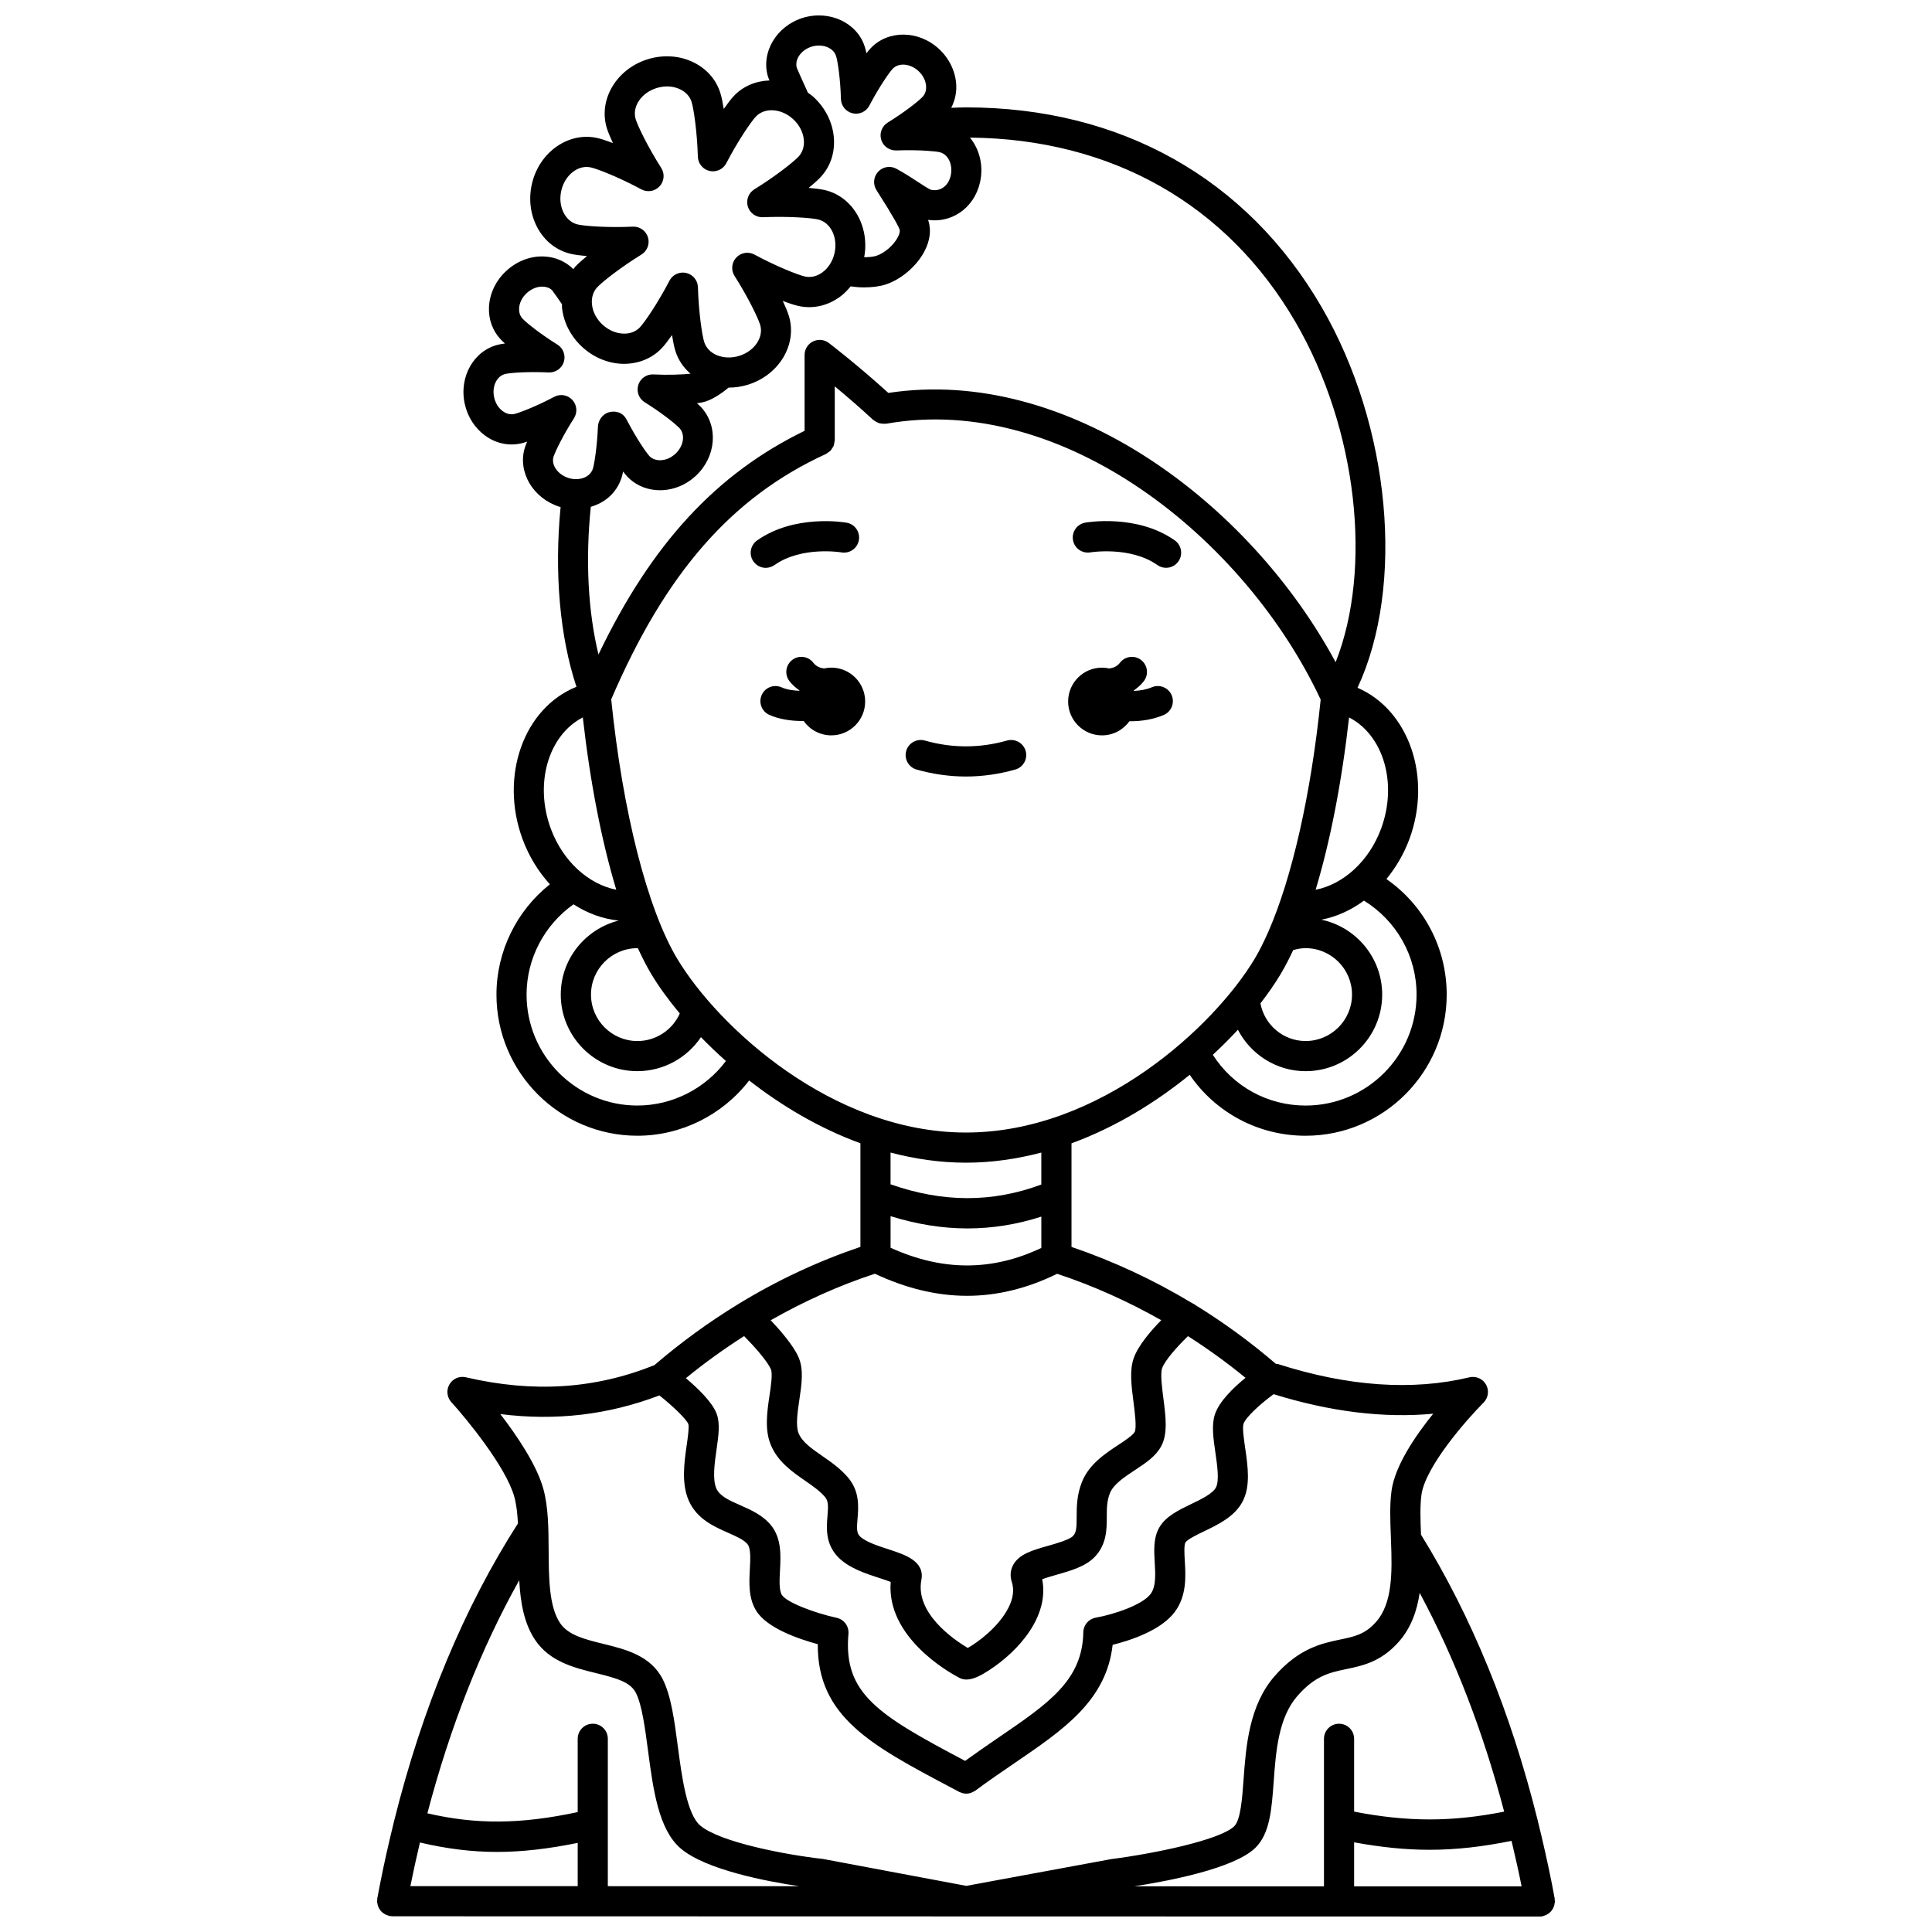 <?xml version="1.0" encoding="UTF-8"?>
<!-- Uploaded to: ICON Repo, www.svgrepo.com, Generator: ICON Repo Mixer Tools -->
<svg width="800px" height="800px" version="1.1" viewBox="144 144 512 512" xmlns="http://www.w3.org/2000/svg">
 <defs>
  <clipPath id="a">
   <path d="m243 148.09h314v503.81h-314z"/>
  </clipPath>
 </defs>
 <path d="m436.04 338.88c3.004 0 5.648-1.492 7.277-3.754 0.082 0 0.164 0.012 0.25 0.012 2.941 0 6.055-0.473 8.832-1.66 2.031-0.867 2.969-3.215 2.102-5.246-0.871-2.031-3.219-2.965-5.246-2.102-1.465 0.629-3.129 0.895-4.734 0.969-0.016-0.043-0.023-0.09-0.039-0.133 0.98-0.684 1.891-1.465 2.652-2.461 1.344-1.75 1.016-4.254-0.734-5.602s-4.258-1.02-5.602 0.734c-0.758 0.988-1.758 1.371-2.824 1.516-0.625-0.137-1.266-0.219-1.934-0.219-4.953 0-8.973 4.019-8.973 8.973s4.019 8.973 8.973 8.973z"/>
 <path d="m364.3 320.93c-0.668 0-1.309 0.082-1.934 0.219-1.066-0.145-2.066-0.527-2.824-1.516-1.344-1.754-3.859-2.078-5.602-0.734-1.75 1.344-2.082 3.852-0.734 5.602 0.762 0.996 1.676 1.777 2.656 2.461-0.012 0.031-0.02 0.066-0.031 0.102-1.691-0.059-3.379-0.32-4.691-0.906-2.012-0.898-4.379 0-5.277 2.019-0.898 2.012 0.004 4.375 2.019 5.277 2.59 1.16 5.719 1.621 8.734 1.621 0.121 0 0.23-0.016 0.355-0.02 1.621 2.309 4.297 3.824 7.332 3.824 4.953 0 8.973-4.019 8.973-8.973 0-4.961-4.016-8.977-8.977-8.977z"/>
 <path d="m432.98 290.38c0.109-0.016 10.574-1.688 17.742 3.363 0.699 0.496 1.504 0.73 2.297 0.73 1.254 0 2.492-0.586 3.269-1.695 1.27-1.805 0.84-4.301-0.961-5.57-9.973-7.027-23.176-4.801-23.73-4.703-2.172 0.383-3.625 2.453-3.246 4.625 0.379 2.18 2.449 3.625 4.629 3.25z"/>
 <path d="m349.24 293.75c7.215-5.086 17.648-3.383 17.754-3.359 2.176 0.367 4.234-1.074 4.617-3.246 0.383-2.172-1.07-4.246-3.246-4.625-0.559-0.102-13.766-2.324-23.73 4.703-1.801 1.27-2.238 3.762-0.961 5.57 0.777 1.102 2.012 1.695 3.269 1.695 0.797-0.012 1.598-0.25 2.297-0.738z"/>
 <path d="m415.81 343.01c-0.598-2.117-2.805-3.344-4.93-2.758-7.258 2.055-14.539 2.055-21.797 0-2.121-0.59-4.332 0.641-4.93 2.758-0.598 2.121 0.637 4.332 2.758 4.93 4.336 1.227 8.738 1.848 13.074 1.848s8.738-0.625 13.074-1.848c2.117-0.602 3.352-2.805 2.75-4.93z"/>
 <g clip-path="url(#a)">
  <path d="m555.52 649.83c0.137-0.242 0.242-0.492 0.328-0.762 0.07-0.227 0.113-0.457 0.141-0.699 0.02-0.16 0.098-0.301 0.098-0.469 0-0.145-0.066-0.27-0.082-0.406-0.012-0.113 0.023-0.215 0.004-0.328l-0.727-3.875c-1.102-5.539-2.344-11.086-3.801-16.961-0.004-0.027 0.004-0.055-0.004-0.082-0.008-0.027-0.027-0.047-0.035-0.078v-0.004c-7.082-28.445-17.461-53.789-30.863-75.469-0.152-3.902-0.285-7.586 0.117-10.531 1.023-7.578 12.23-20.219 16.461-24.453 1.262-1.266 1.535-3.215 0.664-4.777-0.871-1.559-2.672-2.344-4.414-1.934-15.086 3.621-32.156 2.434-50.719-3.512-0.191-0.059-0.383-0.031-0.574-0.062-6.723-5.766-13.871-11-21.293-15.555-0.297-0.223-0.594-0.422-0.93-0.551-10.211-6.164-20.945-11.133-31.93-14.875v-13.719-0.016-13.723c11.777-4.301 22.387-10.895 31.328-18.152 6.871 10.055 18.234 16.148 30.707 16.148 20.621 0 37.395-16.777 37.395-37.395 0-12.379-6.008-23.699-15.977-30.633 2.496-3.059 4.617-6.59 6.102-10.617 6.031-16.402-0.145-34.18-13.758-40.074 12.586-27.016 8.836-69.262-9.508-100.87-19.816-34.141-53.297-52.938-94.273-52.938-1.336 0-2.602 0.074-3.898 0.113 0.918-1.773 1.418-3.777 1.344-5.887-0.129-3.582-1.789-7.121-4.559-9.691-5.414-5.035-13.562-5.109-18.184-0.156-0.316 0.344-0.672 0.773-1.059 1.281-0.137-0.637-0.277-1.184-0.418-1.629-1.965-6.426-9.316-9.918-16.438-7.762-7.043 2.195-11.18 9.211-9.227 15.641 0.051 0.168 0.195 0.531 0.375 0.953-3.57 0.133-6.992 1.484-9.492 4.176-0.723 0.777-1.625 1.953-2.617 3.375-0.273-1.715-0.574-3.164-0.891-4.18-1.152-3.738-3.852-6.719-7.613-8.398-3.57-1.594-7.703-1.805-11.625-0.598-8.297 2.555-13.168 10.738-10.859 18.254 0.316 1.02 0.879 2.391 1.613 3.961-1.617-0.621-3.023-1.082-4.062-1.32-7.656-1.762-15.473 3.699-17.41 12.16-0.914 4-0.402 8.102 1.445 11.555 1.945 3.629 5.117 6.106 8.93 6.981 1.039 0.238 2.504 0.434 4.238 0.582-1.348 1.09-2.453 2.082-3.176 2.859-0.172 0.188-0.289 0.406-0.449 0.602-2.031-2.027-4.746-3.231-7.746-3.356-3.613-0.18-7.25 1.246-10.02 3.809-2.777 2.547-4.453 6.059-4.598 9.641-0.133 3.195 0.949 6.195 3.039 8.449 0.32 0.344 0.723 0.734 1.195 1.16-0.641 0.082-1.195 0.176-1.648 0.285-6.582 1.484-10.617 8.566-8.988 15.781 0.762 3.402 2.668 6.359 5.363 8.328 2.856 2.086 6.258 2.828 9.57 2.078 0.457-0.105 0.992-0.258 1.586-0.457-0.25 0.598-0.465 1.145-0.617 1.605-1.961 6.43 2.172 13.453 9.23 15.656 0.082 0.027 0.172 0.035 0.254 0.059-1.699 17.449-0.207 34.355 4.199 47.641-13.996 5.641-20.414 23.703-14.297 40.328 1.707 4.644 4.231 8.68 7.258 12.012-8.828 7.004-14.16 17.785-14.16 29.238 0 20.621 16.758 37.395 37.355 37.395 11.637 0 22.605-5.527 29.613-14.645 8.543 6.664 18.523 12.645 29.488 16.648v27.449c-11.113 3.758-22 8.812-32.375 15.164-7.773 4.742-15.242 10.184-22.227 16.18-15.723 6.324-32.062 7.391-49.953 3.219-1.707-0.402-3.469 0.355-4.352 1.871-0.887 1.508-0.688 3.418 0.492 4.711 3.898 4.281 14.504 17.145 16.695 25.109 0.562 2.051 0.828 4.453 0.957 7.047-14.246 22.215-25.266 48.656-32.758 78.621-0.004 0.02-0.02 0.031-0.023 0.047-0.004 0.02 0 0.035-0.004 0.055-0.004 0.012-0.008 0.023-0.008 0.035-1.559 6.344-2.754 11.688-3.754 16.816l-0.723 3.777c-0.02 0.117 0.016 0.227 0.004 0.344-0.023 0.145-0.09 0.262-0.09 0.41 0 0.168 0.074 0.309 0.098 0.469 0.027 0.23 0.066 0.453 0.137 0.672 0.09 0.293 0.203 0.555 0.352 0.816 0.102 0.176 0.207 0.336 0.336 0.496 0.195 0.246 0.41 0.457 0.66 0.652 0.156 0.121 0.309 0.227 0.484 0.324 0.281 0.16 0.57 0.273 0.891 0.359 0.113 0.031 0.203 0.109 0.32 0.129 0.199 0.035 0.395 0.047 0.59 0.055 0.047 0 0.09 0.027 0.137 0.027l250.9 0.055c0.02 0 0.035 0.012 0.055 0.012 0.02 0 0.035-0.012 0.055-0.012l53.156 0.012h0.012c0.004 0 0.008-0.004 0.012-0.004 0.234 0 0.477-0.02 0.715-0.066 0.145-0.027 0.25-0.117 0.387-0.156 0.277-0.078 0.527-0.176 0.77-0.312 0.211-0.117 0.395-0.242 0.578-0.391 0.215-0.176 0.406-0.359 0.582-0.574 0.156-0.184 0.273-0.367 0.391-0.574zm-300.23-17.547c6.965 1.633 13.586 2.496 20.426 2.496 6.695 0 13.668-0.832 21.383-2.394v11.469l-44.34-0.008c0.719-3.613 1.539-7.379 2.531-11.562zm45.801-31.48c-2.207 0-3.996 1.789-3.996 3.996v19.426c-15.07 3.223-26.832 3.336-39.832 0.32 6.019-22.918 14.18-43.621 24.34-61.766 0.316 5.824 1.242 11.395 4.207 15.816 3.879 5.789 10.406 7.391 16.168 8.805 5.606 1.375 9.109 2.414 10.543 5.238 1.605 3.168 2.422 9.328 3.211 15.289 1.359 10.281 2.769 20.91 8.668 25.945 6.656 5.672 22.938 8.742 31.41 9.996l-50.73-0.012v-39.062c0.008-2.203-1.781-3.992-3.988-3.992zm213.68-21.805c3.219-3.688 4.758-8.16 5.457-12.871 9.285 17.258 16.789 36.676 22.391 57.973-13.836 2.758-25.59 2.75-39.762 0v-19.297c0-2.207-1.789-3.996-3.996-3.996s-3.996 1.789-3.996 3.996v39.102l-50.281-0.012c9.125-1.41 26.508-4.723 32.102-10.203 3.852-3.773 4.32-10.156 4.856-17.543 0.578-7.926 1.234-16.914 6.273-22.688 4.723-5.41 8.566-6.211 13.012-7.141 4.336-0.906 9.25-1.934 13.945-7.32zm-11.91 53.238c7.047 1.293 13.57 1.977 20.027 1.977 7.039 0 14.074-0.82 21.688-2.367 0.98 4.113 1.879 8.125 2.668 12.062l-44.387-0.008v-11.664zm-36.77-103.29c0.484 3.324 1.086 7.465 0.145 9.254-0.875 1.652-3.906 3.113-6.582 4.402-3.273 1.578-6.66 3.207-8.375 6.109-1.652 2.797-1.453 6.164-1.262 9.422 0.18 3.106 0.371 6.312-1.094 8.285-2.176 2.93-9.812 5.438-14.535 6.281-1.879 0.332-3.262 1.953-3.297 3.859-0.23 12.738-9.102 18.789-22.531 27.949-2.801 1.91-5.762 3.965-8.789 6.148-23.023-12.18-32.312-17.762-30.922-33.672 0.176-2-1.168-3.824-3.129-4.25-5.863-1.277-13.27-4.082-14.516-6.062-0.773-1.23-0.629-3.992-0.5-6.43 0.211-3.984 0.453-8.492-2.352-11.992-2.16-2.695-5.356-4.106-8.176-5.352-2.918-1.285-5.441-2.402-6.332-4.434-1.078-2.461-0.457-6.82 0.047-10.32 0.527-3.68 0.988-6.859 0.043-9.445-1.109-3.047-4.965-6.766-8.168-9.469 4.934-4.027 10.102-7.754 15.43-11.152 2.812 2.852 6.129 6.602 7.098 8.777 0.504 1.133 0.004 4.473-0.355 6.906-0.633 4.246-1.348 9.062 0.312 13.105 1.852 4.504 5.688 7.164 9.078 9.516 2.055 1.422 3.996 2.769 5.328 4.363 0.875 1.039 0.863 2.324 0.637 5.016-0.258 3.078-0.621 7.289 2.762 10.836 2.805 2.938 7.363 4.418 11.027 5.609 0.895 0.293 2.086 0.676 2.965 1.02-1.18 14.539 15.25 23.848 17.82 25.211 0.711 0.465 1.465 0.66 2.25 0.66 1.969 0 4.098-1.234 6.047-2.496 7.891-5.129 15.957-14.34 14.027-24.082 1.047-0.402 2.594-0.84 3.734-1.168 3.805-1.082 7.742-2.203 10.172-4.734 3.203-3.328 3.207-7.344 3.211-10.566 0.004-2.211 0.004-4.301 0.844-6.363 0.953-2.359 3.82-4.246 6.586-6.074 2.848-1.879 5.539-3.652 6.996-6.356 1.785-3.312 1.199-7.871 0.574-12.691-0.355-2.762-0.844-6.543-0.332-7.973 0.754-2.094 3.957-5.695 6.848-8.5 5.254 3.352 10.359 7.039 15.25 11.043-3.188 2.602-6.961 6.234-8.105 9.672-0.941 2.848-0.426 6.387 0.121 10.137zm-46.125-54.23c-13.094 6.203-26.215 6.188-39.953-0.047v-8.371c6.863 2.133 13.672 3.25 20.391 3.25 6.613 0 13.141-1.062 19.562-3.133zm-44.121 6.836c8.203 3.852 16.363 5.852 24.445 5.852 8.062 0 16.031-1.996 23.863-5.836 9.453 3.129 18.695 7.266 27.586 12.297-2.781 2.84-6.074 6.676-7.273 10.012-1.168 3.238-0.637 7.348-0.074 11.699 0.328 2.535 0.875 6.785 0.32 7.875-0.504 0.934-2.559 2.289-4.367 3.484-3.434 2.262-7.707 5.078-9.594 9.742-1.418 3.504-1.422 6.75-1.426 9.352-0.004 2.922-0.09 4.109-0.98 5.039-0.938 0.977-4.348 1.945-6.606 2.59-4.141 1.18-7.711 2.195-9.258 5.106-0.719 1.355-0.848 2.926-0.359 4.414 0.695 2.129 0.402 4.394-0.895 6.934-2.641 5.156-8.266 9.238-10.766 10.609-3.727-2.227-13.969-9.219-12.285-18.031 0.945-4.973-4.359-6.695-8.621-8.078-2.809-0.91-6.305-2.047-7.715-3.523-0.82-0.859-0.809-2.012-0.582-4.648 0.254-3.019 0.605-7.156-2.477-10.828-2.027-2.414-4.504-4.129-6.898-5.789-2.836-1.969-5.285-3.668-6.242-5.984-0.828-2.004-0.281-5.664 0.199-8.895 0.617-4.152 1.203-8.074-0.246-11.328-1.359-3.059-4.672-6.906-7.356-9.738 8.934-5.082 18.176-9.234 27.605-12.324zm-52.34-83.414c-7.949-13.254-14.48-38.922-17.527-68.801 14.387-33.512 31.961-53.602 56.91-65.027 0.184-0.082 0.305-0.23 0.469-0.34 0.258-0.168 0.531-0.32 0.742-0.539 0.18-0.188 0.293-0.418 0.43-0.641 0.137-0.215 0.301-0.406 0.395-0.648 0.117-0.293 0.141-0.602 0.184-0.914 0.027-0.188 0.113-0.355 0.113-0.555v-14.285c2.945 2.438 6.582 5.547 10.188 8.898 0.066 0.062 0.16 0.082 0.23 0.145 0.207 0.168 0.434 0.289 0.676 0.41 0.234 0.125 0.461 0.242 0.707 0.316 0.223 0.062 0.449 0.078 0.684 0.109 0.289 0.031 0.562 0.055 0.852 0.023 0.094-0.008 0.176 0.023 0.273 0.008 46.973-8.336 95.215 30.492 115.16 73.102-2.566 25.125-7.598 47.238-13.867 61.512-0.023 0.055-0.047 0.105-0.07 0.16-1.156 2.621-2.348 5.004-3.578 7.055-10.672 17.789-40.871 46.008-76.484 46.008-35.609 0-65.805-28.211-76.48-45.996zm-10.453-2.852c1.164 2.543 2.359 4.887 3.609 6.961 1.918 3.195 4.473 6.715 7.492 10.344-1.957 4.371-6.332 7.297-11.227 7.297-6.785 0-12.305-5.523-12.305-12.305 0-6.785 5.523-12.305 12.305-12.305 0.035-0.004 0.078 0.008 0.125 0.008zm170.27 6.961c1.168-1.941 2.293-4.113 3.387-6.469 1.062-0.297 2.152-0.504 3.285-0.504 6.785 0 12.305 5.523 12.305 12.305 0 6.785-5.523 12.305-12.305 12.305-5.922 0-10.906-4.297-11.965-9.977 2.074-2.676 3.852-5.254 5.293-7.66zm36.082 5.332c0 16.215-13.191 29.406-29.406 29.406-10.109 0-19.254-5.109-24.586-13.453 2.383-2.207 4.598-4.422 6.644-6.641 3.379 6.519 10.188 10.984 17.941 10.984 11.191 0 20.297-9.105 20.297-20.297 0-9.758-6.926-17.918-16.113-19.852 4.016-0.762 7.848-2.519 11.289-5.051 8.625 5.348 13.934 14.641 13.934 24.902zm-9.387-44.004c-3.184 8.656-10.023 14.781-17.363 16.223 3.852-12.742 6.906-28.34 8.867-45.668 9.062 4.664 12.918 17.418 8.496 29.445zm-22.672-134.18c16.395 28.242 20.422 65.285 10.613 90.105-22.637-42.102-70.875-78.598-118.54-71.371-7.961-7.254-15.438-12.984-15.773-13.238-1.211-0.918-2.828-1.074-4.195-0.402-1.363 0.672-2.223 2.062-2.223 3.578v20.105c-23.391 11.375-40.574 29.961-54.625 59.277-2.762-11.398-3.484-25.047-2.031-39.125 2.762-0.82 5.188-2.43 6.731-4.793 0.598-0.883 1.074-1.855 1.422-2.945 0.141-0.453 0.277-1 0.406-1.625 0.395 0.52 0.758 0.961 1.082 1.309 3.906 4.188 10.59 4.856 15.898 1.582 0.059-0.035 0.148-0.098 0.234-0.16 0.809-0.5 1.48-1.07 2.023-1.559 5.418-5.016 6.129-13.125 1.422-18.242l-0.445-0.434c-0.195-0.188-0.406-0.387-0.637-0.59 0.629-0.082 1.176-0.176 1.625-0.285 2.113-0.461 4.871-2.25 6.746-3.863 0.023 0 0.043 0.004 0.066 0.004 1.656 0 3.359-0.246 5.051-0.766 8.297-2.555 13.168-10.738 10.859-18.254-0.316-1.02-0.875-2.387-1.609-3.957 1.617 0.621 3.023 1.082 4.062 1.32 3.816 0.879 7.746 0.023 11.078-2.398 1.082-0.785 2.012-1.75 2.863-2.785 1.141 0.184 2.352 0.281 3.547 0.281 2.062 0 4.07-0.254 5.539-0.715 4.144-1.277 8.344-4.832 10.449-8.832 1.469-2.797 1.836-5.59 1.062-8.074-0.027-0.09-0.055-0.18-0.09-0.273 2.906 0.418 5.805-0.215 8.262-1.82 2.758-1.793 4.707-4.668 5.488-8.09 1.012-4.434-0.129-8.812-2.66-11.891 37.527 0.34 68.145 17.664 86.293 48.926zm-128.23-73.039c2.816-0.852 5.773 0.266 6.461 2.519 0.445 1.379 1.141 6.09 1.281 11.363 0.047 1.816 1.324 3.371 3.094 3.785 1.777 0.418 3.598-0.426 4.438-2.039 2.418-4.617 5.133-8.621 6.148-9.719 1.602-1.723 4.691-1.457 6.883 0.574 1.227 1.145 1.961 2.644 2.012 4.129 0.027 0.742-0.113 1.809-0.934 2.691-1.023 1.109-4.801 4.094-9.23 6.812-1.547 0.949-2.258 2.824-1.738 4.562 0.523 1.738 2.141 2.863 3.973 2.836 3.016-0.109 6.078-0.07 8.449 0.113 1.609 0.105 2.613 0.242 3.051 0.348 2.285 0.523 3.602 3.328 2.934 6.25-0.324 1.414-1.035 2.508-2.062 3.176-0.918 0.602-2.043 0.793-3.144 0.539-0.562-0.172-2.242-1.27-3.461-2.074-1.574-1.031-3.531-2.316-5.723-3.504-1.605-0.871-3.586-0.543-4.828 0.793-1.242 1.332-1.422 3.336-0.445 4.871 4.644 7.273 5.906 9.734 6.152 10.527 0.094 0.301 0.016 1-0.504 1.984-1.125 2.141-3.594 4.254-5.746 4.922-0.844 0.258-2.019 0.359-3.156 0.355 1.52-8.203-3.035-16.098-10.477-17.805h-0.004c-1.039-0.234-2.504-0.43-4.234-0.578 1.352-1.094 2.453-2.082 3.176-2.859 2.664-2.863 3.894-6.695 3.469-10.797-0.406-3.891-2.285-7.574-5.293-10.367-0.492-0.457-1.031-0.816-1.555-1.199-0.867-1.891-2.727-6.027-2.926-6.539-0.668-2.238 1.109-4.789 3.941-5.672zm-61.992 47.137c-1.531-0.352-2.836-1.406-3.676-2.969-0.934-1.746-1.184-3.871-0.699-5.992 0.953-4.168 4.477-6.926 7.84-6.16 1.891 0.43 7.59 2.691 13.383 5.812 1.602 0.863 3.578 0.531 4.824-0.801 1.238-1.332 1.418-3.332 0.445-4.867-3.535-5.551-6.203-11.07-6.773-12.922-1.016-3.305 1.48-7.012 5.57-8.27 2.078-0.637 4.219-0.547 6.019 0.258 1.621 0.723 2.769 1.945 3.231 3.449 0.57 1.855 1.461 7.918 1.656 14.496 0.051 1.816 1.332 3.371 3.102 3.777 1.777 0.398 3.598-0.441 4.434-2.051 3.027-5.824 6.481-10.902 7.805-12.324 2.352-2.527 6.816-2.227 9.945 0.688 1.59 1.477 2.582 3.379 2.789 5.348 0.184 1.766-0.305 3.371-1.371 4.523-1.324 1.418-6.133 5.231-11.738 8.691-1.547 0.953-2.254 2.836-1.719 4.574s2.207 2.898 3.996 2.816c6.582-0.289 12.703 0.156 14.594 0.586 3.367 0.773 5.324 4.789 4.375 8.961-0.488 2.117-1.633 3.922-3.238 5.086-1.434 1.043-3.07 1.426-4.602 1.074-1.895-0.43-7.594-2.691-13.379-5.812-1.602-0.863-3.578-0.535-4.824 0.801-1.238 1.332-1.418 3.332-0.445 4.867 3.527 5.539 6.203 11.062 6.777 12.922 1.016 3.305-1.484 7.012-5.57 8.266-4.09 1.25-8.242-0.406-9.258-3.707-0.57-1.863-1.465-7.934-1.656-14.496-0.051-1.816-1.328-3.371-3.102-3.777-0.301-0.066-0.598-0.102-0.895-0.102-1.465 0-2.844 0.809-3.543 2.148-3.031 5.828-6.484 10.902-7.805 12.328-1.07 1.152-2.656 1.77-4.41 1.699-1.98-0.059-3.945-0.91-5.539-2.391-1.594-1.477-2.582-3.375-2.785-5.348-0.184-1.766 0.305-3.371 1.371-4.523 1.324-1.422 6.137-5.234 11.738-8.691 1.551-0.953 2.258-2.836 1.723-4.574-0.535-1.738-2.18-2.902-3.996-2.816-6.578 0.301-12.703-0.145-14.594-0.578zm-6.438 61.562c0.492-1.5 2.648-5.879 5.422-10.207 0.98-1.531 0.805-3.527-0.426-4.863-1.23-1.336-3.207-1.676-4.812-0.82-4.551 2.422-9.07 4.195-10.555 4.543-1.367 0.312-2.512-0.332-3.074-0.738-1.125-0.824-1.934-2.109-2.277-3.629-0.66-2.922 0.668-5.719 2.981-6.242 1.406-0.328 6.172-0.648 11.477-0.395 1.809 0.074 3.461-1.066 4.004-2.805 0.539-1.738-0.164-3.621-1.707-4.578-4.402-2.738-8.191-5.75-9.238-6.879-0.812-0.875-0.945-1.945-0.914-2.691 0.059-1.469 0.797-2.953 2.031-4.082 1.238-1.145 2.805-1.766 4.281-1.707 0.734 0.027 1.77 0.246 2.473 1.008 0.402 0.504 1.742 2.434 2.582 3.664 0.012 0.301-0.027 0.586 0.004 0.891 0.406 3.894 2.285 7.574 5.293 10.367 3.008 2.797 6.82 4.402 10.73 4.523 4.059 0.105 7.848-1.383 10.512-4.246 0.723-0.777 1.625-1.953 2.617-3.375 0.273 1.711 0.574 3.16 0.887 4.18 0.746 2.43 2.176 4.469 4.019 6.066-2.223 0.23-5.973 0.387-9.824 0.188-1.82-0.105-3.473 1.059-4.016 2.797-0.543 1.742 0.16 3.629 1.711 4.586 3.898 2.414 7.441 5.144 8.879 6.531l0.34 0.328c1.578 1.723 1.078 4.777-1.078 6.777-0.137 0.125-0.555 0.5-1.066 0.82-2.082 1.281-4.543 1.184-5.848-0.219-0.969-1.043-3.578-4.934-5.973-9.527-0.027-0.059-0.062-0.117-0.098-0.172-0.105-0.191-0.234-0.406-0.34-0.551-1-1.379-2.762-1.812-4.391-1.32-1.629 0.492-2.769 2.121-2.836 3.824-0.207 5.098-0.914 9.754-1.332 11.105-0.102 0.316-0.23 0.586-0.449 0.906-1.082 1.652-3.606 2.316-5.992 1.57-2.879-0.91-4.656-3.465-3.996-5.629zm7.769 69.066c1.957 17.328 5.016 32.926 8.867 45.668-7.348-1.441-14.18-7.555-17.363-16.219-4.422-12.027-0.566-24.781 8.496-29.449zm14.461 102.86c-16.191 0-29.367-13.191-29.367-29.406 0-9.555 4.734-18.473 12.445-23.918 3.684 2.391 7.746 3.871 11.965 4.305-8.793 2.227-15.348 10.141-15.348 19.613 0 11.191 9.105 20.297 20.297 20.297 6.891 0 13.16-3.508 16.855-9.012 2.051 2.117 4.269 4.231 6.617 6.32-5.488 7.336-14.199 11.801-23.465 11.801zm87.07 15.145c6.879 0 13.559-0.996 19.977-2.68v8.469c-12.973 4.832-26.098 4.809-39.953-0.059v-8.41c6.418 1.684 13.098 2.68 19.977 2.68zm-123.38 66.621c14.762 1.859 28.648 0.191 42.145-4.945 3.773 2.992 7.219 6.375 7.676 7.609 0.242 0.82-0.168 3.688-0.441 5.59-0.648 4.508-1.453 10.113 0.539 14.664 2.141 4.887 6.734 6.91 10.43 8.539 2.168 0.957 4.223 1.863 5.156 3.031 0.902 1.125 0.75 4.023 0.609 6.582-0.191 3.625-0.41 7.734 1.723 11.109 2.863 4.547 11.125 7.406 16.277 8.801-0.121 19.254 14.223 26.836 35.344 38.008l2.148 1.141c0.023 0.012 0.047 0.016 0.07 0.027 0.039 0.02 0.078 0.027 0.125 0.047 0.539 0.25 1.105 0.391 1.672 0.391h0.004 0.004c0.016 0 0.027-0.008 0.043-0.008 0.371-0.004 0.738-0.066 1.094-0.172 0.121-0.035 0.23-0.102 0.348-0.148 0.254-0.105 0.5-0.223 0.73-0.379 0.051-0.035 0.109-0.043 0.16-0.082 3.676-2.727 7.238-5.156 10.594-7.441 12.898-8.797 24.148-16.473 25.809-31.215 4.578-1.133 12.797-3.781 16.465-8.715 3.199-4.309 2.902-9.414 2.66-13.516-0.105-1.766-0.246-4.191 0.168-4.891 0.484-0.82 3.176-2.113 4.961-2.973 3.789-1.82 8.078-3.891 10.18-7.871 2.16-4.094 1.383-9.43 0.695-14.141-0.332-2.281-0.793-5.41-0.441-6.465 0.562-1.699 4.356-5.203 7.977-7.852 15.008 4.656 29.188 6.41 42.289 5.176-4.785 5.922-10.156 13.84-11.047 20.438-0.504 3.711-0.344 7.852-0.172 12.234 0.012 0.348 0.023 0.695 0.035 1.039 0.004 0.031-0.004 0.059 0.004 0.094 0.309 8.113 0.426 16.336-3.894 21.289-2.938 3.367-5.719 3.949-9.559 4.75-4.863 1.016-10.914 2.281-17.398 9.707-6.793 7.781-7.582 18.637-8.223 27.359-0.367 5.043-0.781 10.754-2.477 12.414-3.695 3.621-21.164 7.25-32.613 8.711l-38.387 7.09-37.977-7.133c-9.832-1.082-27.355-4.441-32.531-8.852-3.57-3.043-4.883-12.953-5.938-20.91-0.914-6.93-1.781-13.477-4.004-17.855-3.195-6.301-9.875-7.938-15.766-9.387-4.769-1.172-9.281-2.277-11.434-5.492-2.957-4.41-2.996-11.992-3.039-19.328-0.031-5.606-0.062-11.398-1.402-16.25-1.723-6.289-6.938-14.016-11.391-19.82z"/>
 </g>
</svg>